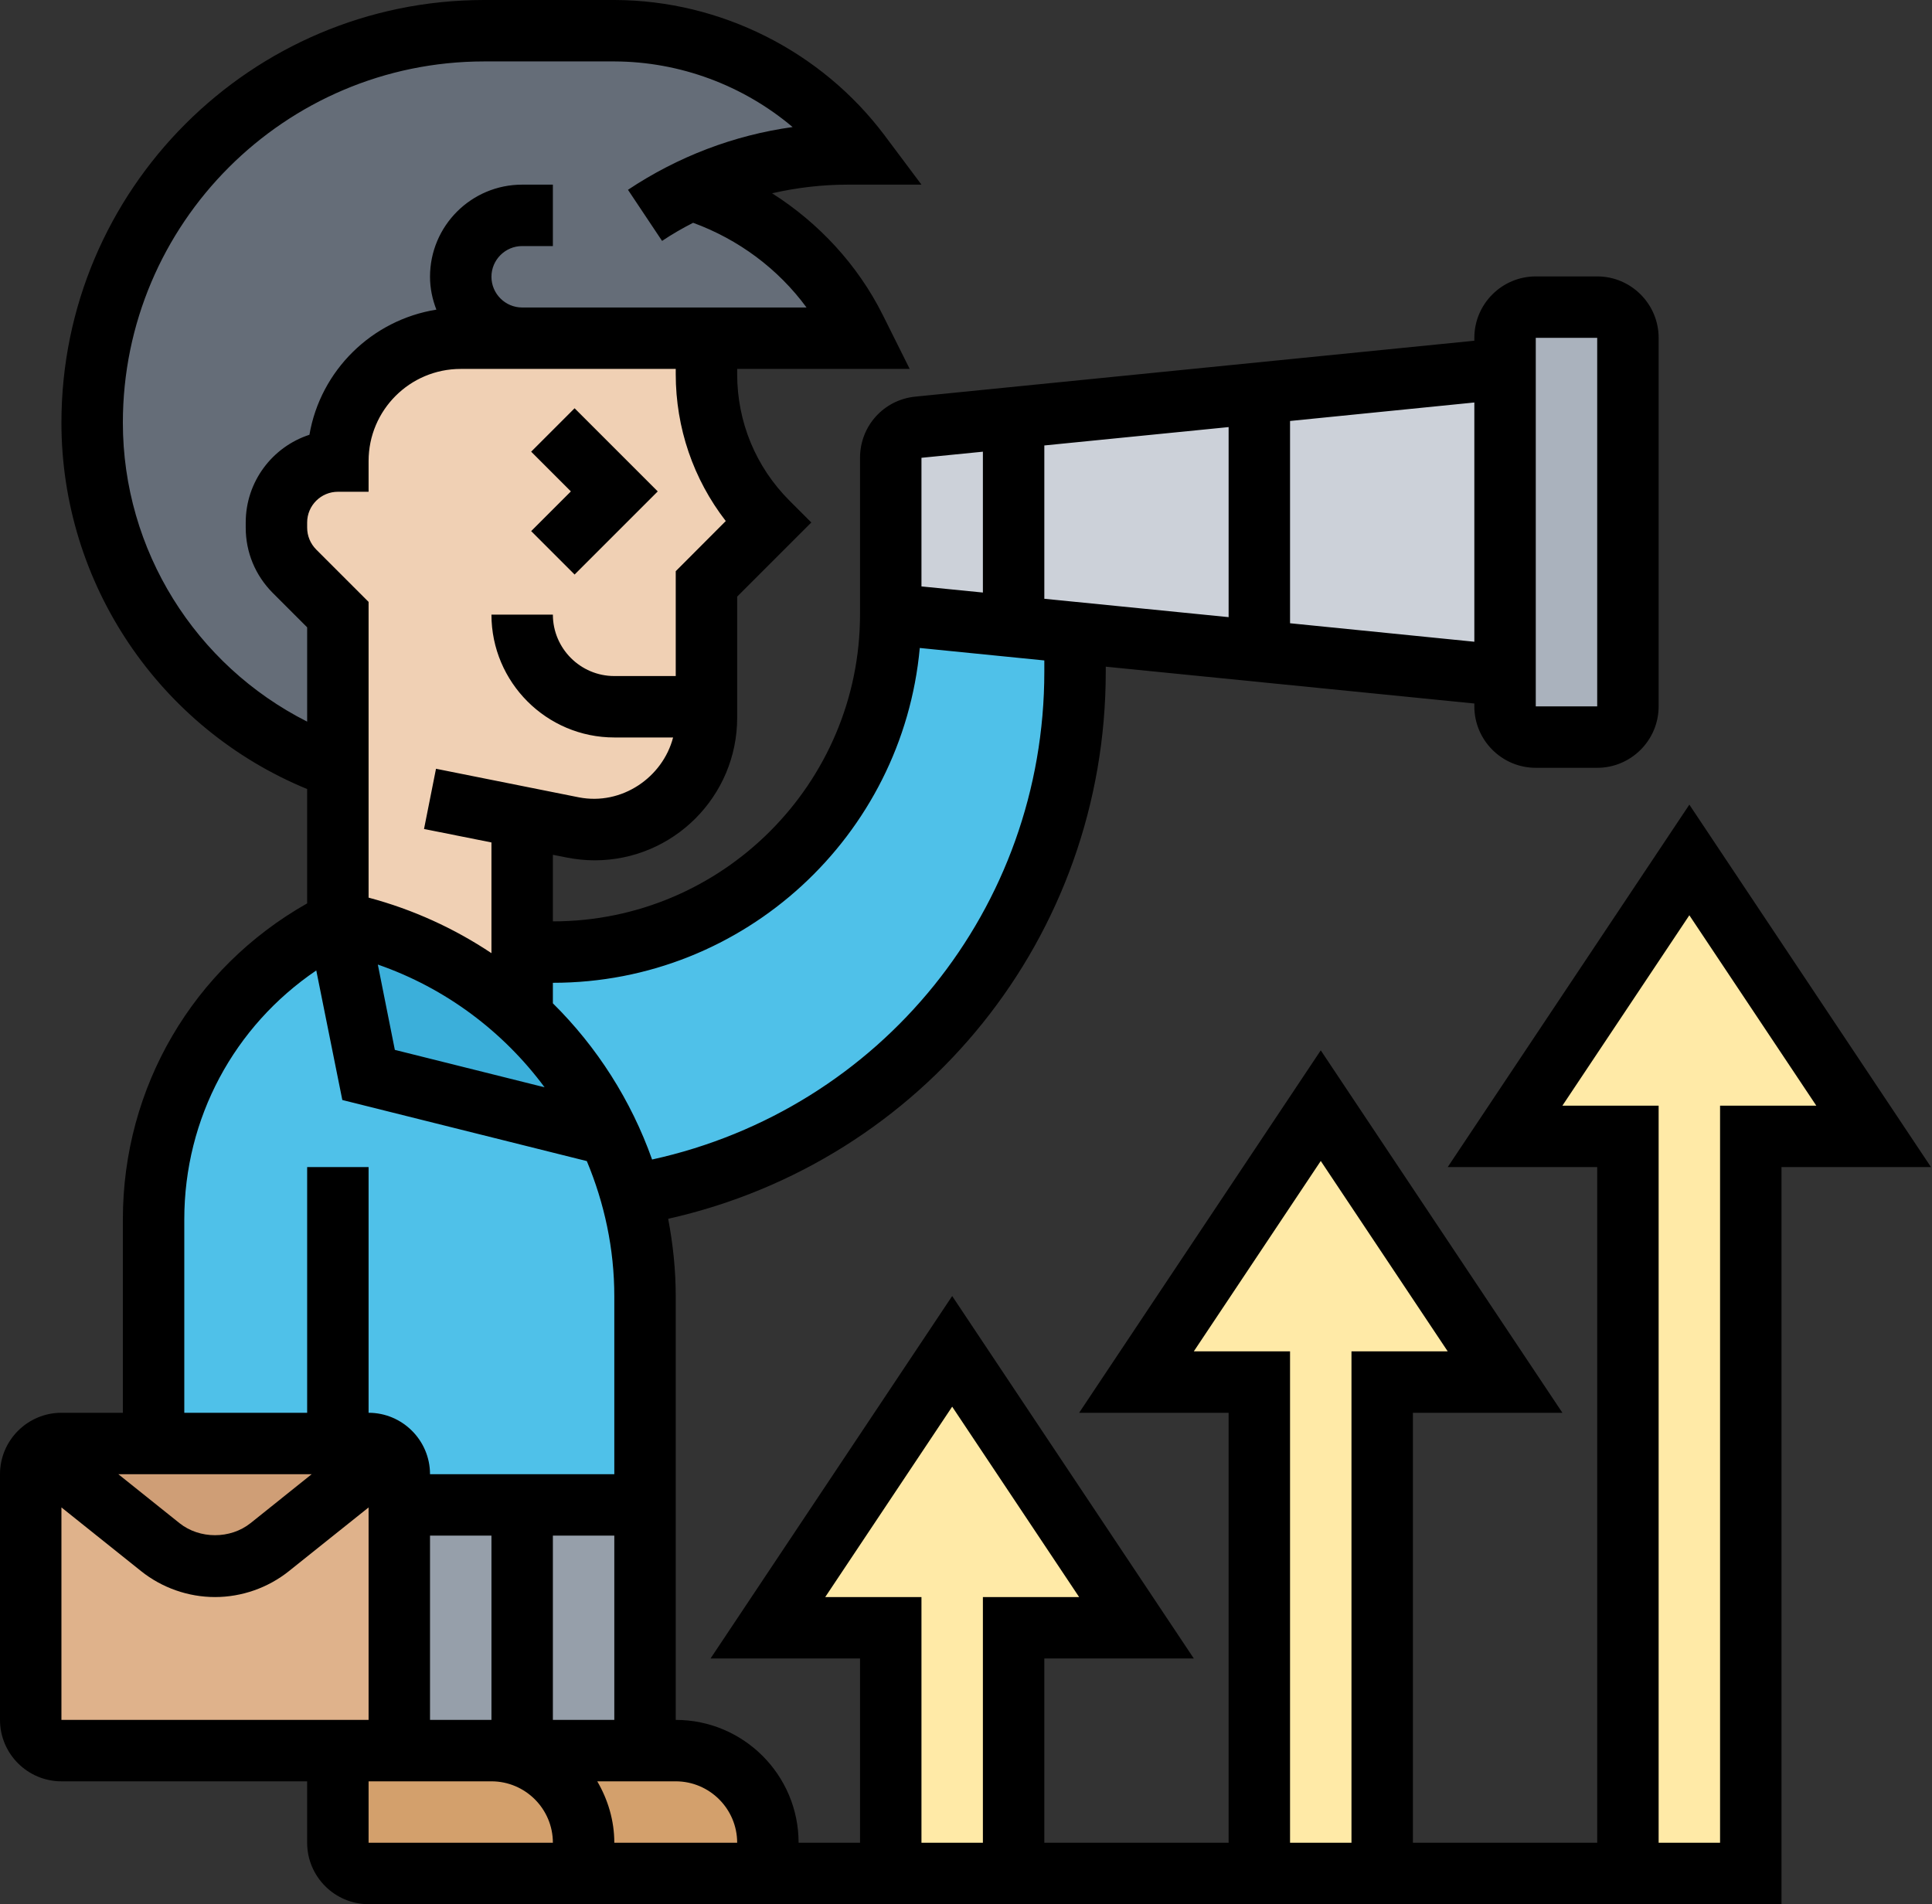 <?xml version="1.0" encoding="UTF-8"?><svg xmlns="http://www.w3.org/2000/svg" xmlns:xlink="http://www.w3.org/1999/xlink" height="62.0" preserveAspectRatio="xMidYMid meet" version="1.0" viewBox="0.0 0.0 62.9 62.0" width="62.9" zoomAndPan="magnify"><rect x="0.0" y="0.0" width="62.9" height="62.0" fill="#333333" stroke="none"/><g><g><path d="M 53 11 L 53 23 C 53 23.551 52.551 24 52 24 L 50 24 C 49.449 24 49 23.551 49 23 L 49 11 C 49 10.449 49.449 10 50 10 L 52 10 C 52.551 10 53 10.449 53 11" fill="#aab2bd"/></g><g><path d="M 41 12.801 L 33 13.602 L 29.898 13.91 C 29.391 13.961 29 14.391 29 14.898 L 29 20 L 33 20.398 L 35 20.602 L 41 21.199 L 49 22 L 49 12 L 41 12.801" fill="#ccd1d9"/></g><g><path d="M 22.52 6.148 C 24.832 6.879 26.75 8.52 27.84 10.699 L 28 11.012 L 15 11.012 C 13.898 11.012 12.898 11.461 12.168 12.18 C 11.449 12.898 11 13.898 11 15.012 C 9.898 15.012 9 15.91 9 17.012 L 9 17.18 C 9 17.711 9.211 18.219 9.59 18.602 L 11 20.012 L 11 25.012 C 6.211 23.352 3 18.832 3 13.762 C 3 10.238 4.43 7.051 6.738 4.738 C 9.039 2.43 12.238 1 15.762 1 C 17.918 1 19.609 1 20.012 1 C 23.16 1.012 26.109 2.488 28 5.012 L 27.609 5.012 C 25.84 5.012 24.102 5.41 22.52 6.148" fill="#656d78"/></g><g><path d="M 55 28 L 61 37 L 57 37 L 57 61 L 53 61 L 53 37 L 49 37 L 55 28" fill="#ffeaa7"/></g><g><path d="M 43 36 L 49 45 L 45 45 L 45 61 L 41 61 L 41 45 L 37 45 L 43 36" fill="#ffeaa7"/></g><g><path d="M 31 44 L 37 53 L 33 53 L 33 61 L 29 61 L 29 53 L 25 53 L 31 44" fill="#ffeaa7"/></g><g><path d="M 12.668 47.262 L 8.781 50.379 C 8.281 50.781 7.648 51 7 51 C 6.352 51 5.719 50.781 5.219 50.379 L 1.332 47.262 C 1.512 47.098 1.738 47 2 47 L 12 47 C 12.262 47 12.488 47.098 12.668 47.262" fill="#cf9e76"/></g><g><path d="M 13 49 L 13 57 L 2 57 C 1.449 57 1 56.551 1 56 L 1 48 C 1 47.711 1.129 47.441 1.332 47.262 L 5.219 50.379 C 5.719 50.781 6.352 51 7 51 C 7.648 51 8.281 50.781 8.781 50.379 L 12.668 47.262 C 12.871 47.441 13 47.711 13 48 L 13 49" fill="#dfb28b"/></g><g><path d="M 25 60 L 25 61 L 19 61 L 19 60 C 19 58.34 17.66 57 16 57 L 22 57 C 23.66 57 25 58.34 25 60" fill="#d3a06c"/></g><g><path d="M 19 60 L 19 61 L 12 61 C 11.449 61 11 60.551 11 60 L 11 57 L 16 57 C 17.66 57 19 58.34 19 60" fill="#d3a06c"/></g><g><path d="M 35 20.602 L 35 21.871 C 35 30.34 28.859 37.539 20.559 38.918 L 20.551 38.918 C 20.371 38.238 20.129 37.59 19.84 36.961 C 19.398 36.012 18.84 35.121 18.18 34.32 C 17.82 33.879 17.418 33.461 17 33.07 L 17 31 L 18 31 C 24.082 31 29 26.082 29 20 L 33 20.398 L 35 20.602" fill="#4fc1e9"/></g><g><path d="M 23 23.012 L 23 23.371 C 23 25.379 21.371 27.012 19.359 27.012 C 19.121 27.012 18.879 26.988 18.648 26.941 L 17 26.609 L 17 33.07 C 15.359 31.559 13.309 30.469 11 30.012 L 11 20.012 L 9.59 18.602 C 9.211 18.219 9 17.711 9 17.18 L 9 17.012 C 9 15.91 9.898 15.012 11 15.012 C 11 13.898 11.449 12.898 12.168 12.18 C 12.898 11.461 13.898 11.012 15 11.012 L 23 11.012 L 23 12.18 C 23 13.988 23.719 15.73 25 17.012 L 23 19.012 L 23 23.012" fill="#f0d0b4"/></g><g><path d="M 21 49 L 21 57 L 17 57 L 17 49 L 21 49" fill="#969faa"/></g><g><path d="M 11 47 L 5 47 L 5 39.699 C 5 35.598 7.32 31.84 11 30.012 L 12 35 L 19.84 36.961 C 20.129 37.59 20.371 38.238 20.551 38.918 C 20.852 39.969 21 41.07 21 42.211 L 21 49 L 13 49 L 13 48 C 13 47.711 12.871 47.441 12.668 47.262 C 12.488 47.098 12.262 47 12 47 L 11 47" fill="#4fc1e9"/></g><g><path d="M 19.84 36.961 L 12 35 L 11 30.012 C 13.309 30.469 15.359 31.559 17 33.07 C 17.418 33.461 17.82 33.879 18.18 34.32 C 18.84 35.121 19.398 36.012 19.84 36.961" fill="#3bafda"/></g><g><path d="M 17 49 L 17 57 L 13 57 L 13 49 L 17 49" fill="#969faa"/></g><g><path d="M 17.293 14.707 L 18.586 16 L 17.293 17.293 L 18.707 18.707 L 21.414 16 L 18.707 13.293 L 17.293 14.707" fill="inherit"/></g><g><path d="M 56 36 L 56 60 L 54 60 L 54 36 L 50.867 36 L 55 29.801 L 59.133 36 Z M 26.867 52 L 31 45.801 L 35.133 52 L 32 52 L 32 60 L 30 60 L 30 52 Z M 38.867 44 L 43 37.801 L 47.133 44 L 44 44 L 44 60 L 42 60 L 42 44 Z M 19.445 58 L 22 58 C 23.102 58 24 58.898 24 60 L 20 60 C 20 59.27 19.789 58.59 19.445 58 Z M 12 58 L 16 58 C 17.102 58 18 58.898 18 60 L 12 60 Z M 2 49.082 L 4.594 51.156 C 5.273 51.699 6.129 52 7 52 C 7.871 52 8.727 51.699 9.406 51.156 L 12 49.082 L 12 56 L 2 56 Z M 6 39.703 C 6 36.402 7.625 33.41 10.297 31.598 L 11.145 35.816 L 19.105 37.805 C 19.676 39.172 20 40.656 20 42.207 L 20 48 L 14 48 C 14 46.898 13.102 46 12 46 L 12 38 L 10 38 L 10 46 L 6 46 Z M 4 13.762 C 4 7.281 9.273 2.004 15.758 2 C 17.922 2 19.605 2 20.012 2 C 22.141 2.008 24.199 2.781 25.805 4.137 C 23.895 4.402 22.07 5.098 20.445 6.18 L 21.555 7.844 C 21.883 7.625 22.219 7.43 22.566 7.254 C 24.039 7.793 25.332 8.75 26.258 10.012 L 17 10.012 C 16.449 10.012 16 9.562 16 9.012 C 16 8.461 16.449 8.012 17 8.012 L 18 8.012 L 18 6.012 L 17 6.012 C 15.344 6.012 14 7.355 14 9.012 C 14 9.391 14.078 9.746 14.207 10.082 C 12.105 10.418 10.434 12.062 10.074 14.156 C 8.871 14.547 8 15.68 8 17.012 L 8 17.18 C 8 17.984 8.312 18.734 8.879 19.305 L 10 20.426 L 10 23.496 C 6.363 21.66 4 17.914 4 13.762 Z M 23.629 16.965 L 22 18.598 L 22 22.012 L 20 22.012 C 18.898 22.012 18 21.113 18 20.012 L 16 20.012 C 16 22.215 17.793 24.012 20 24.012 L 21.914 24.012 C 21.574 25.316 20.238 26.234 18.844 25.961 L 14.195 25.031 L 13.805 26.992 L 16 27.43 L 16 31.035 C 14.793 30.23 13.449 29.613 12 29.227 L 12 19.598 L 10.293 17.891 C 10.105 17.699 10 17.449 10 17.18 L 10 17.012 C 10 16.461 10.449 16.012 11 16.012 L 12 16.012 L 12 15.012 C 12 13.355 13.344 12.012 15 12.012 L 22 12.012 L 22 12.18 C 22 13.934 22.574 15.602 23.629 16.965 Z M 29.945 21.098 L 34 21.504 L 34 21.871 C 34 29.578 28.676 36.117 21.23 37.754 C 20.547 35.828 19.438 34.09 18 32.668 L 18 32 C 24.246 32 29.387 27.203 29.945 21.098 Z M 32 14.707 L 32 19.293 L 30 19.094 L 30 14.906 Z M 48 20.895 L 42 20.293 L 42 13.707 L 48 13.105 Z M 34 19.496 L 34 14.504 L 40 13.906 L 40 20.094 Z M 17.73 35.402 L 12.855 34.184 L 12.301 31.406 C 14.508 32.172 16.383 33.586 17.73 35.402 Z M 14 50 L 16 50 L 16 56 L 14 56 Z M 10.148 48 L 8.156 49.594 C 7.5 50.117 6.5 50.117 5.844 49.594 L 3.852 48 Z M 18 56 L 18 50 L 20 50 L 20 56 Z M 50 11 L 52 11 L 52 23 L 50 23 Z M 55 26.199 L 47.133 38 L 52 38 L 52 60 L 46 60 L 46 46 L 50.867 46 L 43 34.199 L 35.133 46 L 40 46 L 40 60 L 34 60 L 34 54 L 38.867 54 L 31 42.199 L 23.133 54 L 28 54 L 28 60 L 26 60 C 26 57.793 24.207 56 22 56 L 22 42.207 C 22 41.348 21.91 40.508 21.754 39.684 C 30.066 37.816 36 30.492 36 21.871 L 36 21.707 L 48 22.906 L 48 23 C 48 24.102 48.898 25 50 25 L 52 25 C 53.102 25 54 24.102 54 23 L 54 11 C 54 9.898 53.102 9 52 9 L 50 9 C 48.898 9 48 9.898 48 11 L 48 11.094 L 29.801 12.914 C 28.773 13.016 28 13.871 28 14.906 L 28 20 C 28 25.516 23.516 30 18 30 L 18 27.832 L 18.453 27.922 C 18.75 27.98 19.059 28.012 19.359 28.012 C 21.918 28.012 24 25.93 24 23.371 L 24 19.426 L 26.414 17.012 L 25.707 16.305 C 24.605 15.203 24 13.738 24 12.18 L 24 12.012 L 29.617 12.012 L 28.738 10.25 C 27.922 8.621 26.66 7.262 25.137 6.293 C 25.941 6.109 26.77 6.012 27.605 6.012 L 30 6.012 L 28.801 4.41 C 26.738 1.66 23.453 0.012 20.02 0 C 19.613 0 17.926 0 15.758 0 C 8.172 0.004 2 6.176 2 13.762 C 2 19.008 5.188 23.711 10 25.691 L 10 29.414 C 6.285 31.516 4 35.398 4 39.703 L 4 46 L 2 46 C 0.898 46 0 46.898 0 48 L 0 56 C 0 57.102 0.898 58 2 58 L 10 58 L 10 60 C 10 61.102 10.898 62 12 62 L 58 62 L 58 38 L 62.867 38 L 55 26.199" fill="inherit"/></g></g></svg>